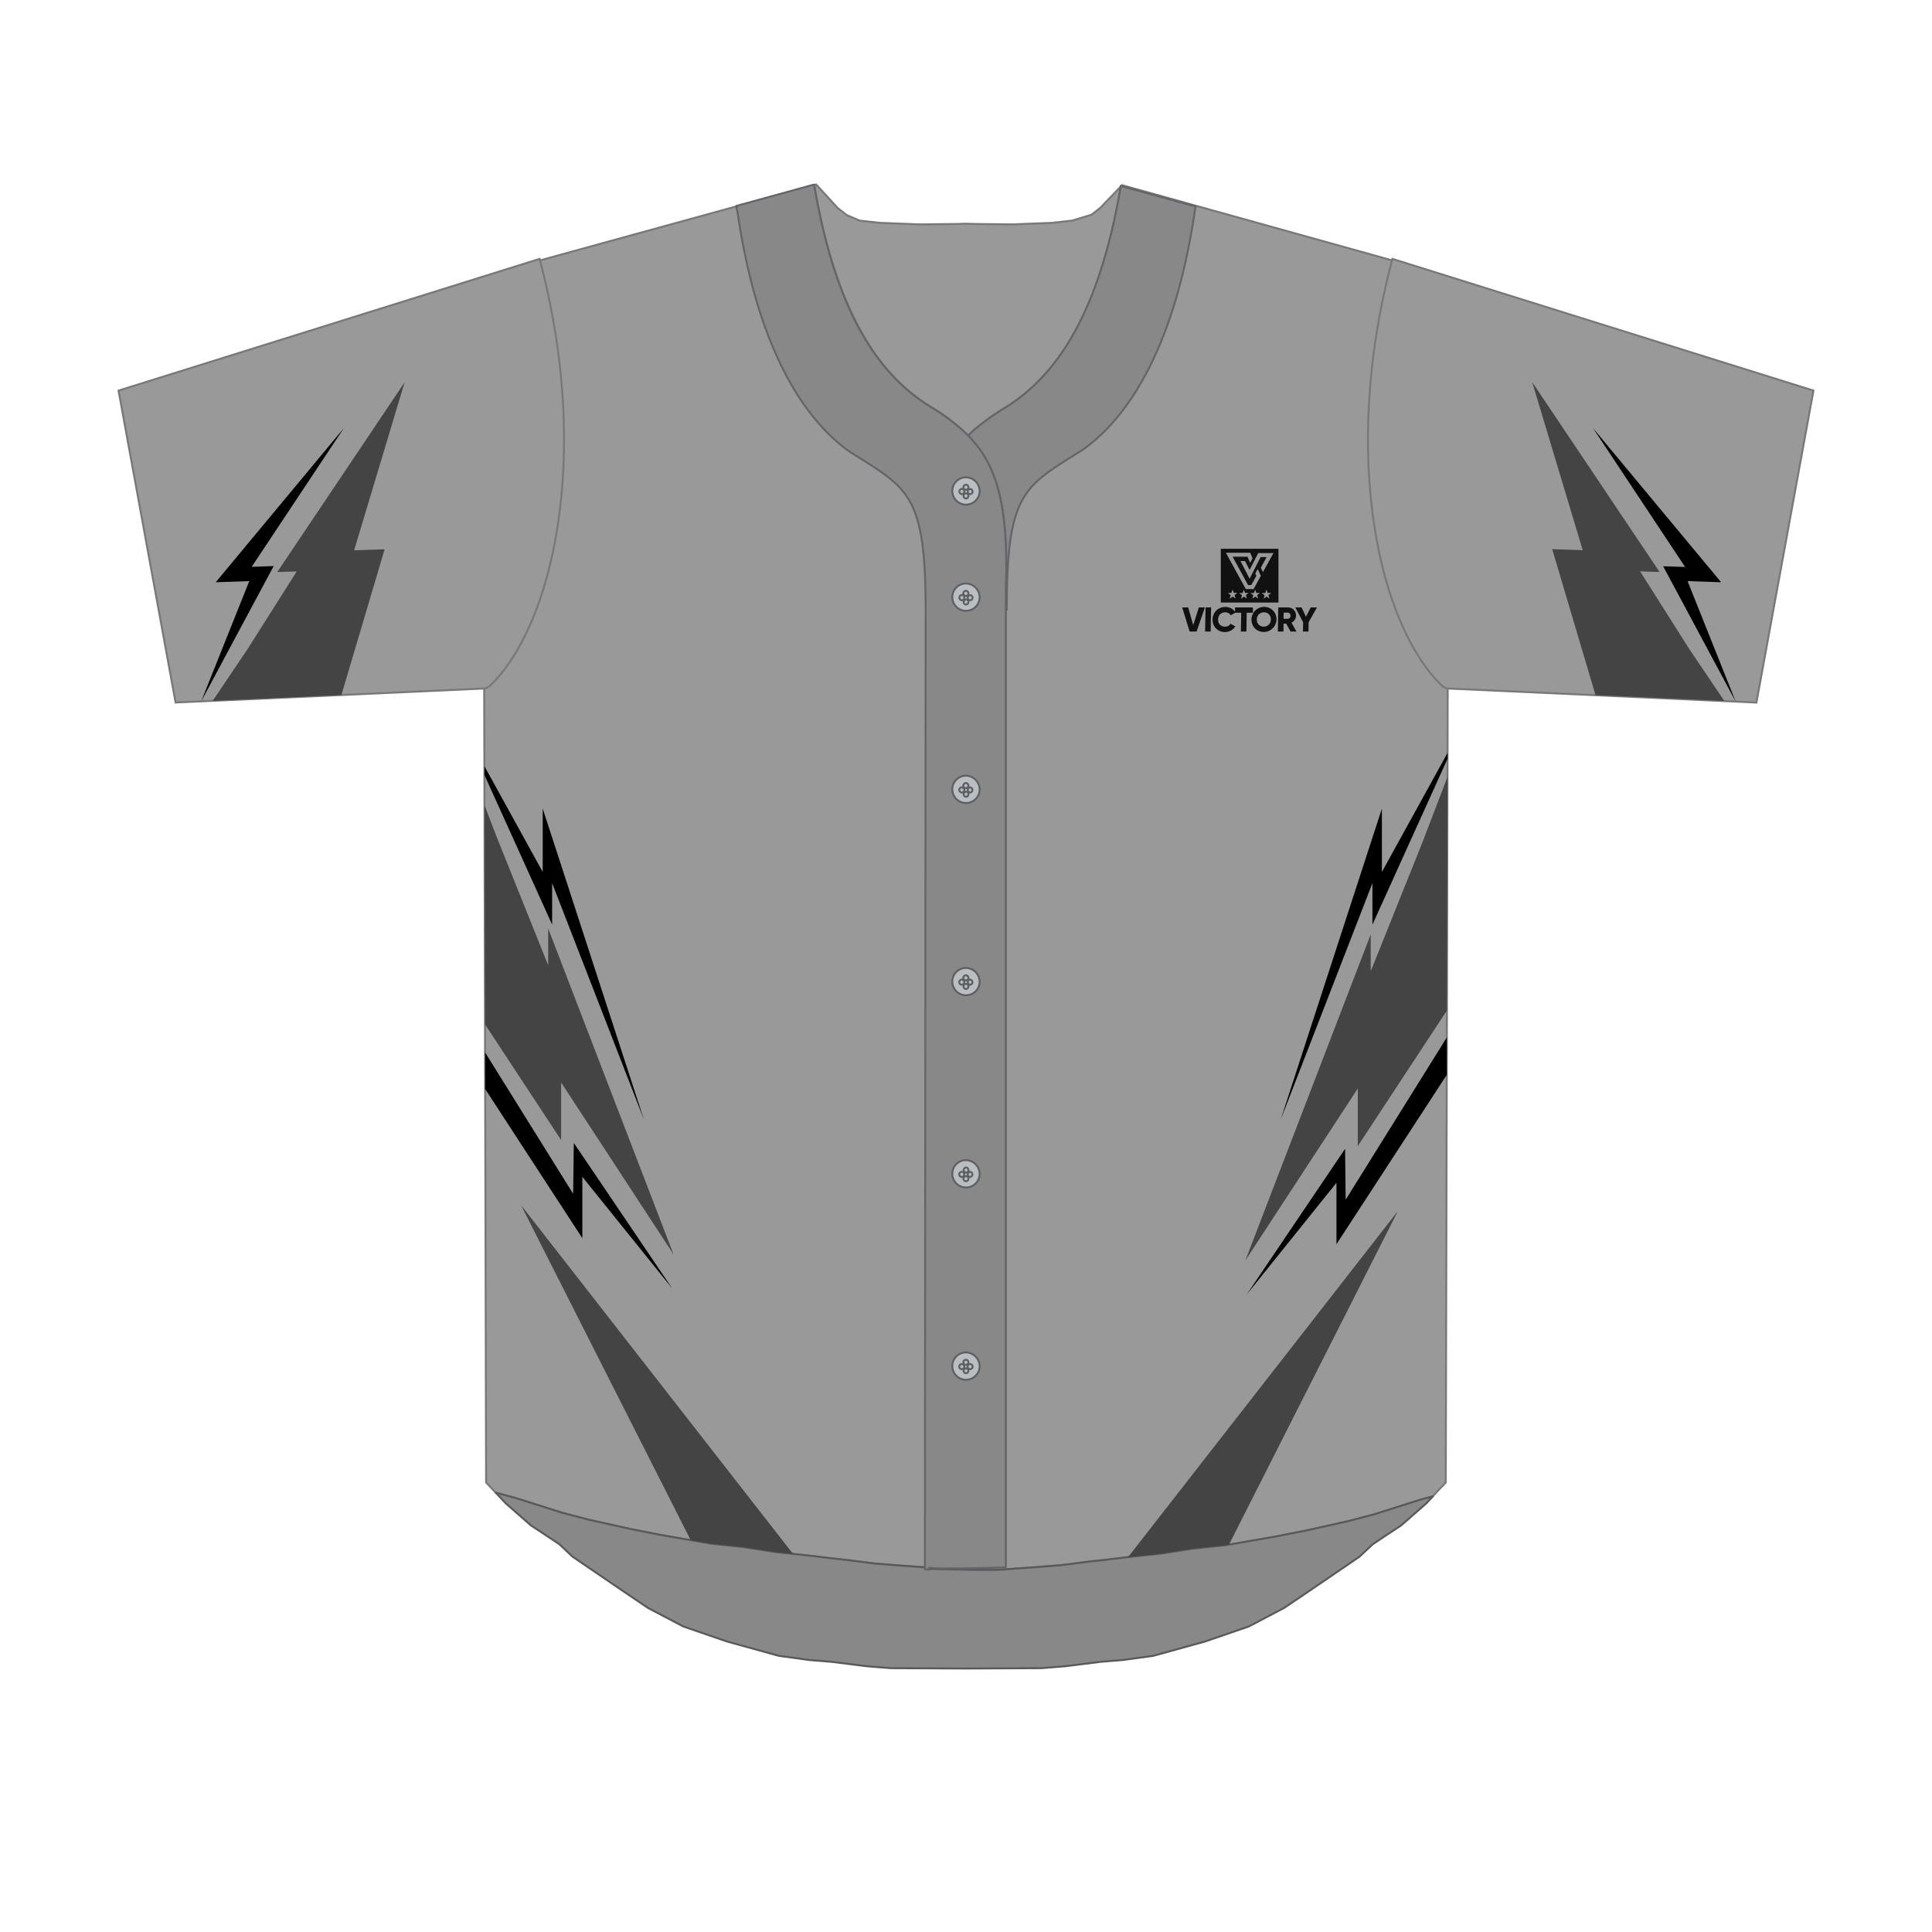 <svg xmlns="http://www.w3.org/2000/svg" viewBox="0 0 1000 1000"><g id="Front"><path d="M749.33,354.32l-1,413-6.74,7.18-6.24,1.66-23.69,7.51-14.25,3.76L676,792.2l-15.82,3.12-25.72,4.46-17,1.79-16.91,2.63-17,1.79-11.41,1.37-8.36.91-14.45,1.85-12.77,1-19.94,1.43-12,0-23.37-.48v-.66l-2.54-.18-13-.93-12.76-1-14.46-1.85-8.34-.91-11.41-1.38-17.05-1.78-16.91-2.63-17-1.79-25.72-4.46-15.82-3.13-21.42-4.75-14.25-3.76L267,775.4l-10.39-2.77-5-5.3-1-413,1.54-.82a69.57,69.57,0,0,0,6.15-6.75c.66-.82,1.31-1.67,2-2.54s1.28-1.76,1.9-2.68,1.25-1.85,1.85-2.81a114.57,114.57,0,0,0,6.87-12.58q1.2-2.53,2.34-5.21c.25-.6.51-1.2.75-1.81,1.48-3.63,2.87-7.44,4.17-11.4.22-.66.44-1.33.64-2q.65-2,1.23-4c.21-.7.4-1.4.59-2.1.4-1.38.77-2.79,1.13-4.21s.72-2.87,1.06-4.34.68-2.92,1-4.4q.72-3.36,1.35-6.82c.29-1.53.56-3.07.81-4.63.13-.79.26-1.58.38-2.38.24-1.57.48-3.15.69-4.75a313.07,313.07,0,0,0,2.3-57.12c-.08-1.53-.16-3.07-.26-4.62q-.27-4.57-.68-9.22-.36-4.09-.83-8.24c-.1-.93-.21-1.87-.32-2.81q-.33-2.82-.72-5.66c-.28-2-.57-4.06-.89-6.11q-.6-4.08-1.34-8.18c-.17-1-.34-1.92-.52-2.88s-.31-1.73-.49-2.6c-.2-1.05-.41-2.11-.62-3.18-.58-2.89-1.19-5.79-1.86-8.7,0-.12-.06-.24-.08-.37Q279.49,142.7,278,137c0-.13-.07-.25-.1-.38l-1,.3,1.07-1.12.76-.8,102.55-28.22,40.2-11.06c12,70.64,36.25,100.6,61.66,115.64a98.53,98.53,0,0,1,18,14c1.38-1.36,2.82-2.68,4.34-3.95.5-.42,1-.84,1.51-1.25a122.86,122.86,0,0,1,11.44-8.07c25.42-15,49.67-45,61.67-115.62l.23-.23.39-.41,128.5,35.77L721.32,135l3.1,2.22.1.07-.11,0-2.31-.64C697.32,231.18,714,321.15,747.79,353.5Z" fill="#999" stroke="#787878" stroke-miterlimit="2.61"/><path d="M735.4,776.17l-23.69,7.51-14.25,3.76L676,792.2l-15.82,3.12-25.72,4.46-17,1.79-16.91,2.63-17,1.79-11.41,1.37-8.36.91-14.45,1.85-12.77,1-19.94,1.43-12,0-23.37-.48v-.66l-15.54-1.11-12.76-1-14.46-1.85-8.34-.91-11.41-1.38-17.05-1.78-16.91-2.63-17-1.79-25.72-4.46-15.82-3.13-21.42-4.75-14.25-3.76L267,775.4l-10.39-2.77,5.19,5.52,13,11.4,7.19,4.74,7.53,5,6.8,6.42,28.52,19.43,10.54,7.13,18.27,9.58,22.69,7.81,26.81,7.41,15.7,2.15,11.51.94,18.34,2.29,12.4,1,38.92.18,38.91-.18,12.4-1,18.34-2.29,11.52-.94,15.7-2.15,26.8-7.41,22.7-7.81,18.26-9.58,10.53-7.1,28.54-19.46,6.81-6.42,7.5-5,7.23-4.75,13-11.4,3.43-3.64Z" fill="#888" stroke="#58595b" stroke-linecap="round" stroke-linejoin="round"/><path d="M61.35,202.17,279.28,134l.53,2C306.19,236.73,286,324,253.56,355l-.2.19-2.18,1.16-160.3,7.27ZM909.12,363.64l29.53-161.47L720.72,134l-.54,2C693.81,236.73,714,324,746.45,355l.2.19,2.17,1.16Z" fill="#999" stroke="#787878" stroke-miterlimit="2.61"/></g><g id="Design"><path d="M723.52,626.87,636.11,799.5l-1.61.28-17,1.79-16.91,2.63L583.86,806Zm25.7-224.71-13.33,34.73-26.41,65.83V483.66L644.6,652.4l58.19-89v29.8L748.94,523ZM250.81,416.85l.27,113.42,39.35,59.81v-29.8l58.19,89L283.74,480.59v19.06l-26.41-65.83ZM410.5,804.34,269.7,623.8l87.81,173.41,10.37,1.8,17,1.79,16.91,2.63ZM143.5,296.1l10.09-.34-25.32,40-18.19,27,66.62-3,22.38-75.45-15.79.54,26.15-87Zm730.73,39.63-25.32-40,10.09.34-65.94-98.3,26.15,87-15.79-.54,22.42,75.56,66.66,3Z" fill="#444"/><path d="M890.85,301.37l-17.37-.59,24.92,62.38h0l-37.56-70.07,11.38.38L824.5,221.54Zm-779.2,0,17.37-.59L104.15,363h0l37.5-70-11.38.38L178,221.54ZM696.21,594.65l-50.94,75.42,46.48-57.86V644l57.12-87.7,0-19.33-52.36,84Zm19.06-143.32v-32.8l-52.39,161L710.37,457.1v21.48l38.87-85.84v-3.05ZM250.78,401.21l35,77.37V457.1L333.3,579.52l-52.39-161v32.8l-30.14-54.69ZM297,591.58l-.34,26.33-45.56-73.13,0,18.86,50.32,77.25V609.13L348,667Z"/></g><g id="Placket_and_Buttons" data-name="Placket and Buttons"><path d="M580.11,96.52c-12,70.63-36.25,100.58-61.67,115.62A122.86,122.86,0,0,0,507,220.21c-.51.41-1,.83-1.51,1.25-1.52,1.27-3,2.59-4.34,3.95a98.53,98.53,0,0,0-18-14c-25.41-15-49.67-45-61.66-115.64l.4-.11.56-.15,11.22,12.23,4.62,3.59,6.73,2.87,10.46,1.14,20.74.8,19.43-.22,4.4-.14,4.4.14,19.44.22,20.73-.8L555,114.16l9.93-3,4.61-3.6Z" fill="#999" stroke="#787878" stroke-miterlimit="2.61"/><path d="M618.83,106.88l-.27,1.46c-9.64,66.42-31.83,105.74-58.06,124.42-30.56,19.28-39.39,21.67-39.39,82.9l-.48-12.12c1.35-42.69-5-63.28-19.48-78.13,1.38-1.36,2.82-2.68,4.34-3.95.5-.42,1-.84,1.51-1.25a122.86,122.86,0,0,1,11.44-8.07c25.42-15,49.67-45,61.67-115.62,0-.09,0-.19,0-.28l.18.05Z" fill="#888" stroke="#636569" stroke-linecap="round" stroke-linejoin="round"/><path d="M520.63,303.54l0,507.76-23.36.49-12,0-4-.28-.42,0v.94l-2.12-.15v-1l.39-494.63c0-1,0-1.9,0-2.83-.27-58.48-9.3-61.09-39.38-80.07-26.23-18.68-48.43-58-58.07-124.42l-.54-1.8.26-.07-.19-.63-.07-.25,40.22-11.07a2.38,2.38,0,0,0,.05.26c12,70.64,36.25,100.6,61.66,115.64a98.53,98.53,0,0,1,18,14C515.68,240.26,522,260.85,520.63,303.54Z" fill="#888" stroke="#636569" stroke-linecap="round" stroke-linejoin="round"/><path d="M507.07,254.44a7.08,7.08,0,1,1-7.07-7.39,7.24,7.24,0,0,1,7.07,7.39m-4.94,1.29a1.25,1.25,0,0,1-1.24-1.29,1.28,1.28,0,0,1,1.24-1.31,1.3,1.3,0,0,1,1.27,1.31,1.27,1.27,0,0,1-1.27,1.29m-4.26,0a1.26,1.26,0,0,1-1.26-1.29,1.26,1.26,0,1,1,2.51,0,1.26,1.26,0,0,1-1.25,1.29m3.38-3.52a1.28,1.28,0,0,1-1.25,1.31,1.31,1.31,0,0,1,0-2.62,1.27,1.27,0,0,1,1.25,1.31m0,4.45A1.29,1.29,0,0,1,500,258a1.3,1.3,0,0,1-1.25-1.32,1.28,1.28,0,0,1,1.25-1.3,1.27,1.27,0,0,1,1.25,1.3" fill="#b9bec2" fill-rule="evenodd"/><path d="M507.07,309.36A7.08,7.08,0,1,1,500,302a7.25,7.25,0,0,1,7.07,7.37m-4.94,1.31a1.26,1.26,0,0,1-1.24-1.31,1.28,1.28,0,0,1,1.24-1.3,1.3,1.3,0,0,1,1.27,1.3,1.28,1.28,0,0,1-1.27,1.31m-4.26,0a1.27,1.27,0,0,1-1.26-1.31,1.26,1.26,0,1,1,2.51,0,1.27,1.27,0,0,1-1.25,1.31m3.38-3.52a1.27,1.27,0,0,1-1.25,1.29,1.31,1.31,0,1,1,1.25-1.29m0,4.44a1.28,1.28,0,0,1-1.25,1.32,1.32,1.32,0,0,1,0-2.63,1.27,1.27,0,0,1,1.25,1.31" fill="#b9bec2" fill-rule="evenodd"/><path d="M507.07,408.86a7.08,7.08,0,1,1-7.07-7.38,7.24,7.24,0,0,1,7.07,7.38m-4.94,1.31a1.31,1.31,0,0,1,0-2.61,1.31,1.31,0,0,1,0,2.61m-4.26,0a1.31,1.31,0,1,1,1.25-1.31,1.28,1.28,0,0,1-1.25,1.31m3.38-3.54a1.27,1.27,0,0,1-1.25,1.31,1.31,1.31,0,1,1,1.25-1.31m0,4.46a1.28,1.28,0,0,1-1.25,1.32,1.32,1.32,0,0,1,0-2.63,1.28,1.28,0,0,1,1.25,1.31" fill="#b9bec2" fill-rule="evenodd"/><path d="M507.07,508.36A7.08,7.08,0,1,1,500,501a7.24,7.24,0,0,1,7.07,7.38m-4.94,1.31a1.31,1.31,0,0,1,0-2.61,1.31,1.31,0,0,1,0,2.61m-4.26,0a1.31,1.31,0,1,1,1.25-1.31,1.28,1.28,0,0,1-1.25,1.31m3.38-3.54a1.27,1.27,0,0,1-1.25,1.31,1.31,1.31,0,1,1,1.25-1.31m0,4.46A1.28,1.28,0,0,1,500,511.9a1.3,1.3,0,0,1-1.25-1.31,1.28,1.28,0,0,1,1.25-1.31,1.27,1.27,0,0,1,1.25,1.31" fill="#b9bec2" fill-rule="evenodd"/><path d="M507.07,607.86a7.08,7.08,0,1,1-7.07-7.38,7.23,7.23,0,0,1,7.07,7.38m-4.94,1.31a1.31,1.31,0,0,1,0-2.61,1.31,1.31,0,0,1,0,2.61m-4.26,0a1.31,1.31,0,1,1,1.25-1.31,1.28,1.28,0,0,1-1.25,1.31m3.38-3.54a1.27,1.27,0,0,1-1.25,1.3,1.31,1.31,0,0,1,0-2.61,1.26,1.26,0,0,1,1.25,1.31m0,4.45A1.28,1.28,0,0,1,500,611.4a1.31,1.31,0,0,1,0-2.62,1.27,1.27,0,0,1,1.25,1.3" fill="#b9bec2" fill-rule="evenodd"/><path d="M507.07,707.36A7.08,7.08,0,1,1,500,700a7.23,7.23,0,0,1,7.07,7.38m-4.94,1.31a1.31,1.31,0,0,1,0-2.62,1.31,1.31,0,0,1,0,2.62m-4.26,0a1.31,1.31,0,1,1,1.25-1.31,1.28,1.28,0,0,1-1.25,1.31m3.38-3.54a1.27,1.27,0,0,1-1.25,1.29,1.3,1.3,0,1,1,1.25-1.29m0,4.45a1.25,1.25,0,1,1-1.25-1.3,1.27,1.27,0,0,1,1.25,1.3" fill="#b9bec2" fill-rule="evenodd"/><path d="M507.07,254.44a7.08,7.08,0,1,1-7.07-7.39,7.24,7.24,0,0,1,7.07,7.39m-4.94,1.29a1.25,1.25,0,0,1-1.24-1.29,1.28,1.28,0,0,1,1.24-1.31,1.3,1.3,0,0,1,1.27,1.31,1.27,1.27,0,0,1-1.27,1.29m-4.26,0a1.26,1.26,0,0,1-1.26-1.29,1.26,1.26,0,1,1,2.51,0,1.26,1.26,0,0,1-1.25,1.29m3.38-3.52a1.28,1.28,0,0,1-1.25,1.31,1.31,1.31,0,0,1,0-2.62,1.27,1.27,0,0,1,1.25,1.31m0,4.45A1.29,1.29,0,0,1,500,258a1.3,1.3,0,0,1-1.25-1.32,1.28,1.28,0,0,1,1.25-1.3,1.27,1.27,0,0,1,1.25,1.3" fill="#b9bec2"/><path d="M507.07,254.44a7.08,7.08,0,1,1-7.07-7.39A7.24,7.24,0,0,1,507.07,254.44Zm-4.94,1.29a1.25,1.25,0,0,1-1.24-1.29,1.28,1.28,0,0,1,1.24-1.31,1.3,1.3,0,0,1,1.27,1.31A1.27,1.27,0,0,1,502.13,255.73Zm-4.26,0a1.26,1.26,0,0,1-1.26-1.29,1.26,1.26,0,1,1,2.51,0A1.26,1.26,0,0,1,497.87,255.73Zm3.38-3.52a1.28,1.28,0,0,1-1.25,1.31,1.31,1.31,0,0,1,0-2.62A1.27,1.27,0,0,1,501.25,252.21Zm0,4.45A1.29,1.29,0,0,1,500,258a1.3,1.3,0,0,1-1.25-1.32,1.28,1.28,0,0,1,1.25-1.3A1.27,1.27,0,0,1,501.25,256.66Z" fill="none" stroke="#5f6062"/><path d="M507.07,309.36A7.08,7.08,0,1,1,500,302a7.25,7.25,0,0,1,7.07,7.37m-4.94,1.31a1.26,1.26,0,0,1-1.24-1.31,1.28,1.28,0,0,1,1.24-1.3,1.3,1.3,0,0,1,1.27,1.3,1.28,1.28,0,0,1-1.27,1.31m-4.26,0a1.27,1.27,0,0,1-1.26-1.31,1.26,1.26,0,1,1,2.51,0,1.27,1.27,0,0,1-1.25,1.31m3.38-3.52a1.27,1.27,0,0,1-1.25,1.29,1.31,1.31,0,1,1,1.25-1.29m0,4.44a1.28,1.28,0,0,1-1.25,1.32,1.32,1.32,0,0,1,0-2.63,1.27,1.27,0,0,1,1.25,1.31" fill="#b9bec2"/><path d="M507.07,309.36A7.08,7.08,0,1,1,500,302,7.25,7.25,0,0,1,507.07,309.36Zm-4.94,1.31a1.26,1.26,0,0,1-1.24-1.31,1.28,1.28,0,0,1,1.24-1.3,1.3,1.3,0,0,1,1.27,1.3A1.28,1.28,0,0,1,502.13,310.67Zm-4.26,0a1.27,1.27,0,0,1-1.26-1.31,1.26,1.26,0,1,1,2.51,0A1.27,1.27,0,0,1,497.87,310.67Zm3.38-3.52a1.27,1.27,0,0,1-1.25,1.29,1.31,1.31,0,1,1,1.25-1.29Zm0,4.44a1.28,1.28,0,0,1-1.25,1.32,1.32,1.32,0,0,1,0-2.63A1.27,1.27,0,0,1,501.25,311.59Z" fill="none" stroke="#5f6062"/><path d="M507.07,408.86a7.08,7.08,0,1,1-7.07-7.38,7.24,7.24,0,0,1,7.07,7.38m-4.94,1.31a1.31,1.31,0,0,1,0-2.61,1.31,1.31,0,0,1,0,2.61m-4.26,0a1.31,1.31,0,1,1,1.25-1.31,1.28,1.28,0,0,1-1.25,1.31m3.38-3.54a1.27,1.27,0,0,1-1.25,1.31,1.31,1.31,0,1,1,1.25-1.31m0,4.46a1.28,1.28,0,0,1-1.25,1.32,1.32,1.32,0,0,1,0-2.63,1.28,1.28,0,0,1,1.25,1.31" fill="#b9bec2"/><path d="M507.07,408.86a7.08,7.08,0,1,1-7.07-7.38A7.24,7.24,0,0,1,507.07,408.86Zm-4.94,1.31a1.31,1.31,0,0,1,0-2.61,1.31,1.31,0,0,1,0,2.61Zm-4.26,0a1.31,1.31,0,1,1,1.25-1.31A1.28,1.28,0,0,1,497.87,410.17Zm3.38-3.54a1.27,1.27,0,0,1-1.25,1.31,1.31,1.31,0,1,1,1.25-1.31Zm0,4.46a1.28,1.28,0,0,1-1.25,1.32,1.32,1.32,0,0,1,0-2.63A1.28,1.28,0,0,1,501.25,411.09Z" fill="none" stroke="#5f6062"/><path d="M507.07,508.36A7.08,7.08,0,1,1,500,501a7.24,7.24,0,0,1,7.07,7.38m-4.94,1.31a1.31,1.31,0,0,1,0-2.61,1.31,1.31,0,0,1,0,2.61m-4.26,0a1.31,1.31,0,1,1,1.25-1.31,1.28,1.28,0,0,1-1.25,1.31m3.38-3.54a1.27,1.27,0,0,1-1.25,1.31,1.31,1.31,0,1,1,1.25-1.31m0,4.46A1.28,1.28,0,0,1,500,511.9a1.3,1.3,0,0,1-1.25-1.31,1.28,1.28,0,0,1,1.25-1.31,1.27,1.27,0,0,1,1.25,1.31" fill="#b9bec2"/><path d="M507.07,508.36A7.08,7.08,0,1,1,500,501,7.24,7.24,0,0,1,507.07,508.36Zm-4.94,1.31a1.31,1.31,0,0,1,0-2.61,1.31,1.31,0,0,1,0,2.61Zm-4.26,0a1.31,1.31,0,1,1,1.25-1.31A1.28,1.28,0,0,1,497.87,509.67Zm3.38-3.54a1.27,1.27,0,0,1-1.25,1.31,1.31,1.31,0,1,1,1.25-1.31Zm0,4.46A1.28,1.28,0,0,1,500,511.9a1.3,1.3,0,0,1-1.25-1.31,1.28,1.28,0,0,1,1.25-1.31A1.27,1.27,0,0,1,501.25,510.59Z" fill="none" stroke="#5f6062"/><path d="M507.07,607.86a7.08,7.08,0,1,1-7.07-7.38,7.23,7.23,0,0,1,7.07,7.38m-4.94,1.31a1.31,1.31,0,0,1,0-2.61,1.31,1.31,0,0,1,0,2.61m-4.26,0a1.31,1.31,0,1,1,1.25-1.31,1.28,1.28,0,0,1-1.25,1.31m3.38-3.54a1.27,1.27,0,0,1-1.25,1.3,1.31,1.31,0,0,1,0-2.61,1.26,1.26,0,0,1,1.25,1.31m0,4.45A1.28,1.28,0,0,1,500,611.4a1.31,1.31,0,0,1,0-2.62,1.27,1.27,0,0,1,1.25,1.3" fill="#b9bec2"/><path d="M507.07,607.86a7.08,7.08,0,1,1-7.07-7.38A7.23,7.23,0,0,1,507.07,607.86Zm-4.94,1.31a1.31,1.31,0,0,1,0-2.61,1.31,1.31,0,0,1,0,2.61Zm-4.26,0a1.31,1.31,0,1,1,1.25-1.31A1.28,1.28,0,0,1,497.87,609.17Zm3.38-3.54a1.27,1.27,0,0,1-1.25,1.3,1.31,1.31,0,0,1,0-2.61A1.26,1.26,0,0,1,501.25,605.63Zm0,4.45A1.28,1.28,0,0,1,500,611.4a1.31,1.31,0,0,1,0-2.62A1.27,1.27,0,0,1,501.25,610.08Z" fill="none" stroke="#5f6062"/><path d="M507.07,707.36A7.08,7.08,0,1,1,500,700a7.23,7.23,0,0,1,7.07,7.38m-4.94,1.31a1.31,1.31,0,0,1,0-2.62,1.31,1.31,0,0,1,0,2.62m-4.26,0a1.31,1.31,0,1,1,1.25-1.31,1.28,1.28,0,0,1-1.25,1.31m3.38-3.54a1.27,1.27,0,0,1-1.25,1.29,1.3,1.3,0,1,1,1.25-1.29m0,4.45a1.25,1.25,0,1,1-1.25-1.3,1.27,1.27,0,0,1,1.25,1.3" fill="#b9bec2"/><path d="M507.07,707.36A7.08,7.08,0,1,1,500,700,7.23,7.23,0,0,1,507.07,707.36Zm-4.94,1.31a1.31,1.31,0,0,1,0-2.62,1.31,1.31,0,0,1,0,2.62Zm-4.26,0a1.31,1.31,0,1,1,1.25-1.31A1.28,1.28,0,0,1,497.87,708.67Zm3.38-3.54a1.27,1.27,0,0,1-1.25,1.29,1.3,1.3,0,1,1,1.25-1.29Zm0,4.45a1.25,1.25,0,1,1-1.25-1.3A1.27,1.27,0,0,1,501.25,709.58Z" fill="none" stroke="#5f6062"/><path d="M631.41,326.63a6,6,0,0,1-3.34-3.42,6.56,6.56,0,0,1-.44-2.57,6.73,6.73,0,0,1,.53-2.56,6.28,6.28,0,0,1,3.46-3.43,6.89,6.89,0,0,1,2.61-.5,6.54,6.54,0,0,1,2.14.36,6.09,6.09,0,0,1,1.82,1,5.92,5.92,0,0,1,1.06,1.12l0-2.23h9.27l0,2.75H645.3l-.17,9.73h-2.85l.17-9.73h-3.11l-2.3,1.32a2.87,2.87,0,0,0-1.16-1.13,3.59,3.59,0,0,0-1.7-.41,3.94,3.94,0,0,0-1.93.47,3.27,3.27,0,0,0-1.29,1.29,4.26,4.26,0,0,0-.48,1.95,4,4,0,0,0,.42,1.95,3,3,0,0,0,1.23,1.29,3.79,3.79,0,0,0,1.92.47,3.85,3.85,0,0,0,1.19-.18,3.09,3.09,0,0,0,1-.53,2.68,2.68,0,0,0,.72-.82l2.44,1.42a6.13,6.13,0,0,1-1.38,1.54,6.22,6.22,0,0,1-1.85,1,6.5,6.5,0,0,1-2.17.36,6.79,6.79,0,0,1-2.59-.5Zm20.17,0a6.06,6.06,0,0,1-2-1.37,6.2,6.2,0,0,1-1.35-2.05,6.65,6.65,0,0,1,.09-5.13A6.43,6.43,0,0,1,649.7,316a6.63,6.63,0,0,1,7.14-1.37,6.2,6.2,0,0,1,3.39,3.43,6.52,6.52,0,0,1,.47,2.56,6.61,6.61,0,0,1-.56,2.57,6.39,6.39,0,0,1-1.42,2.05,6.48,6.48,0,0,1-2.09,1.37,6.67,6.67,0,0,1-2.53.5,6.55,6.55,0,0,1-2.52-.5Zm-35.83.25-3.84-12.48H615l2.6,9.18,2.92-9.18h3.12l-4.28,12.48Zm8,0L624,314.4h2.86l-.22,12.48Zm37.66,0,.22-12.48h5a4.37,4.37,0,0,1,1.67.34,4.13,4.13,0,0,1,1.34.91,4.27,4.27,0,0,1,.89,1.36,4.39,4.39,0,0,1,.31,1.67,3.88,3.88,0,0,1-.32,1.47,4.25,4.25,0,0,1-.82,1.24,4.57,4.57,0,0,1-1.22.91l2.57,4.58H668l-2.28-4.1h-1.35l-.07,4.1Zm13,0,.09-4.8-4.06-7.68h3.25l2.28,4.82,2.46-4.82h3.24l-4.32,7.68-.08,4.8Zm-18.88-2.8a3.31,3.31,0,0,0,1.16-.75,3.69,3.69,0,0,0,.8-1.17,4.28,4.28,0,0,0,.31-1.52,4.11,4.11,0,0,0-.26-1.52,3.29,3.29,0,0,0-1.9-1.92,3.86,3.86,0,0,0-1.42-.27,4,4,0,0,0-1.43.27,3.62,3.62,0,0,0-1.16.75,3.69,3.69,0,0,0-.8,1.17,4.33,4.33,0,0,0-.31,1.52,4.08,4.08,0,0,0,.26,1.52,3.56,3.56,0,0,0,.75,1.17,3.33,3.33,0,0,0,1.14.75,3.7,3.7,0,0,0,1.42.27,3.8,3.8,0,0,0,1.44-.27Zm11.71-4a1.51,1.51,0,0,0,.52-.57,1.74,1.74,0,0,0,0-1.64,1.46,1.46,0,0,0-.5-.57,1.26,1.26,0,0,0-.71-.21h-2.14l-.06,3.2h2.14a1.27,1.27,0,0,0,.72-.21Zm-28-3.44Zm-7.36-4.76V284.06h29.85v27.81Zm4.66-2,1.51-1.07,1.53,1L639,308l1.45-1.14-1.85,0-.63-1.72-.6,1.75-1.84.07,1.48,1.11-.5,1.77Zm5.83,0,1.51-1.07,1.53,1-.54-1.77,1.44-1.14-1.85,0-.63-1.72-.6,1.75-1.84.07,1.48,1.11-.5,1.77Zm5.84,0,1.51-1.07,1.52,1-.54-1.77,1.44-1.14-1.85,0-.63-1.72-.6,1.75-1.83.07,1.48,1.11-.5,1.77Zm5.83,0,1.51-1.07,1.53,1-.55-1.77,1.45-1.14-1.85,0-.64-1.72-.6,1.75-1.83.07,1.48,1.11-.5,1.77Zm-5.2-4.95,3.78-6.87L651,294.54l-1.25,2.28.53,1.26-2.6,4.74H646l-8-14.66h7.74l1.09,2.66a1,1,0,0,0,.31.41h0l1.16-2.25-1.19-2.87H634.52l10.3,18.79Zm-2.05-5.36,5.7-11.22h3.11l-3,5.51,1.1,2.28,5.43-9.86h-7.88L646.78,295l-2.38-4.61h-2.33l4.73,9.15Z" fill="#111" fill-rule="evenodd"/></g></svg>